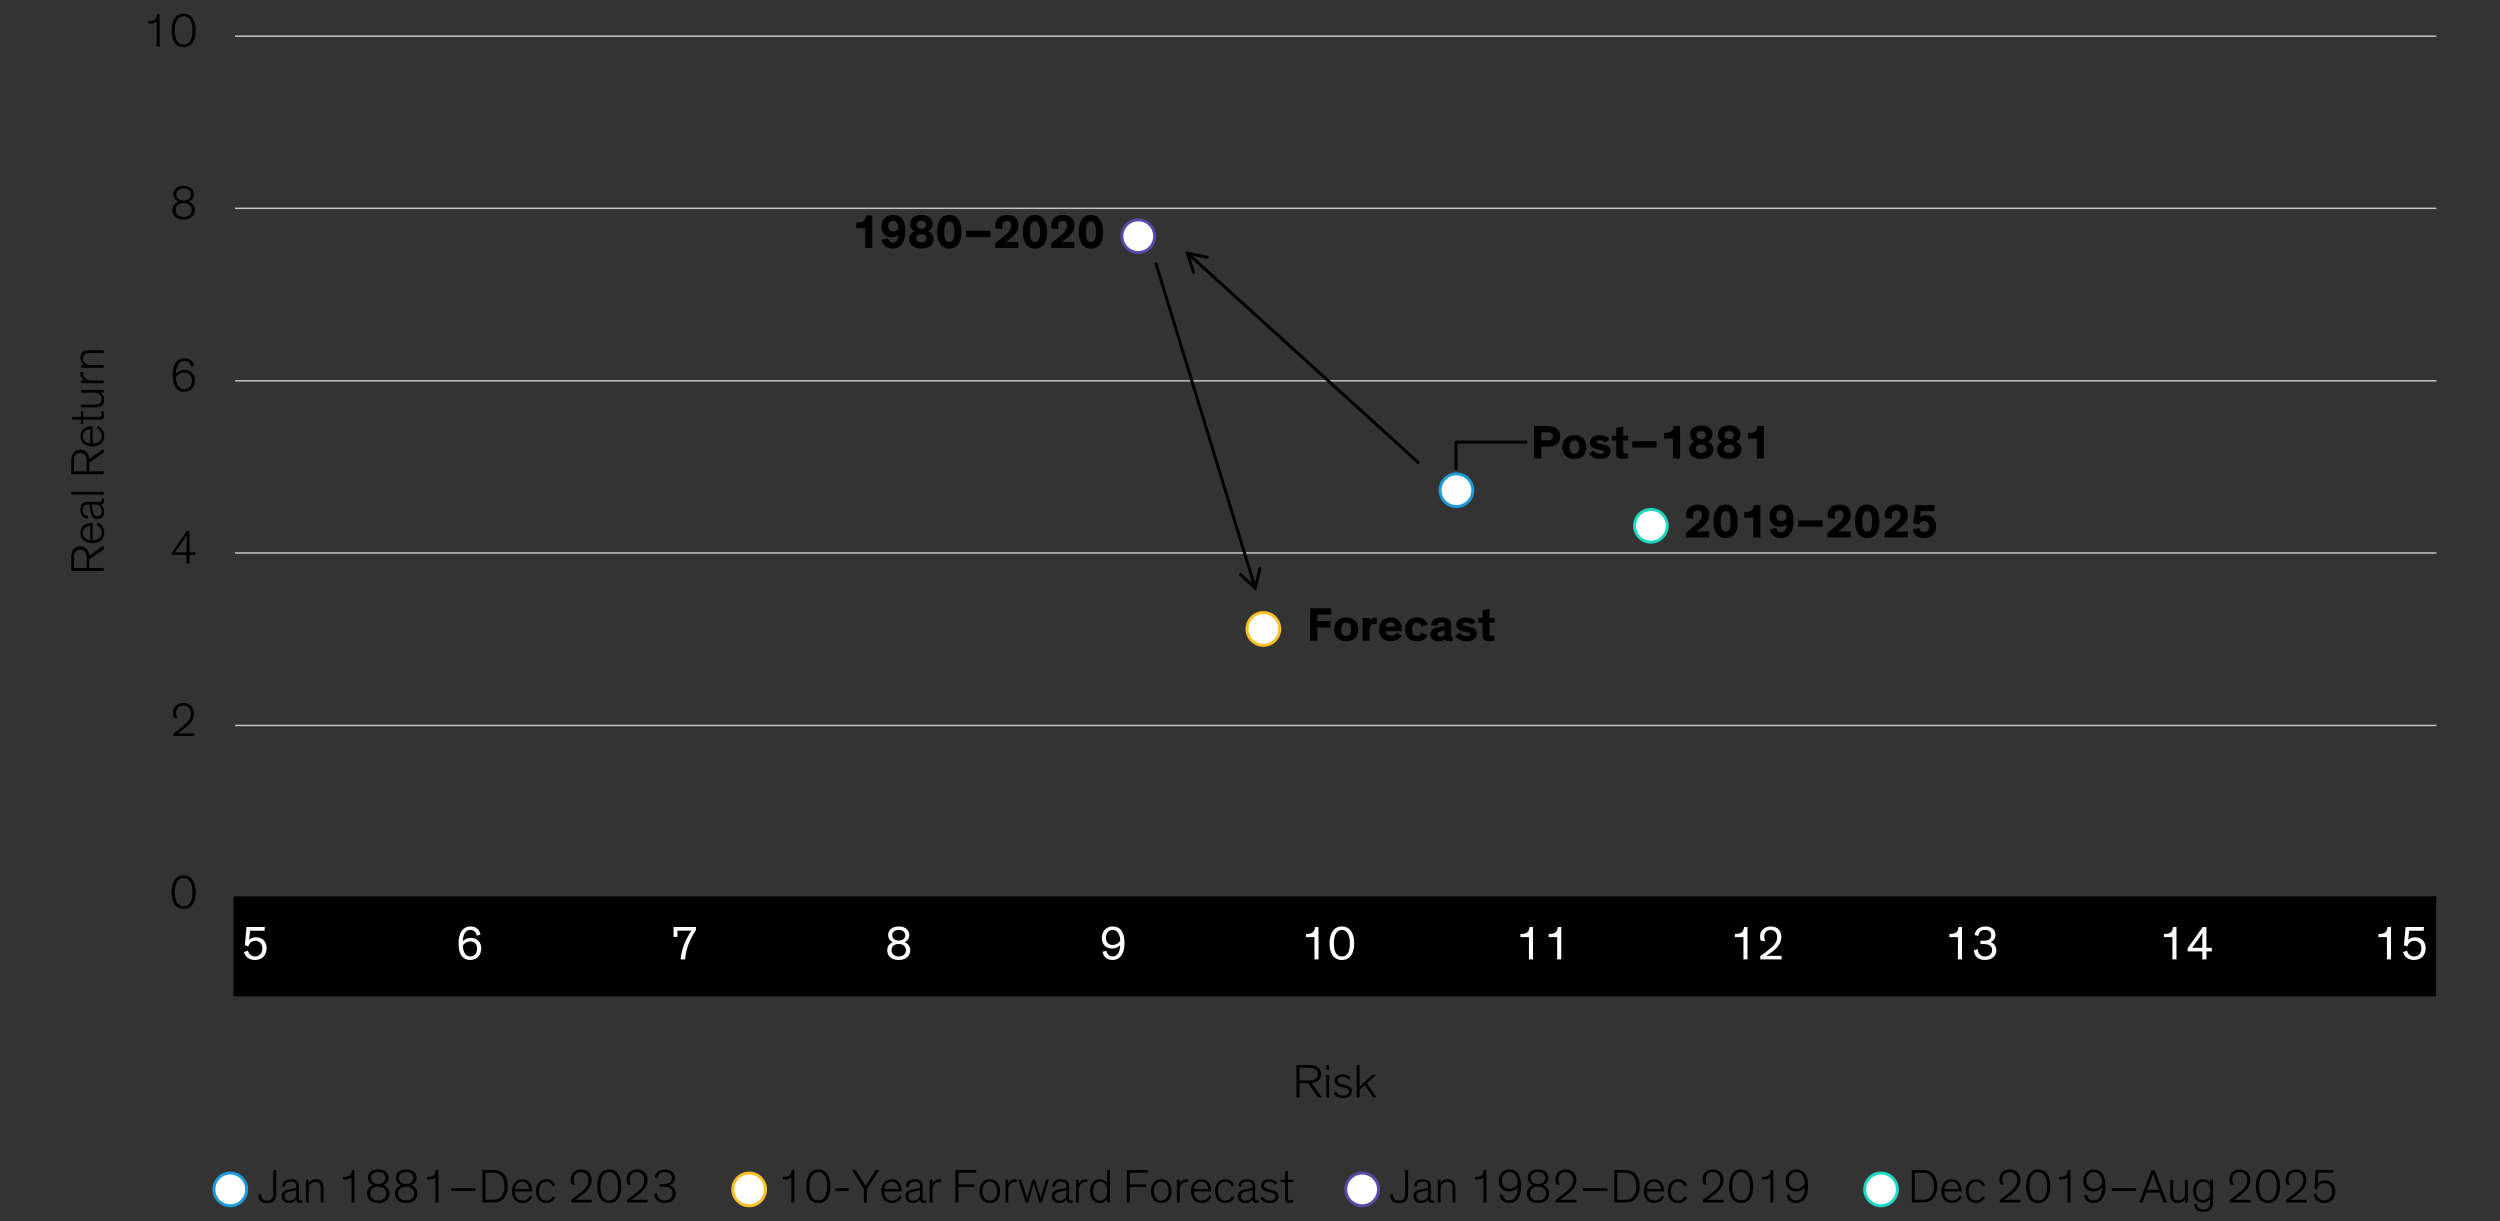 <?xml version="1.0" encoding="UTF-8"?>
<svg id="Blog_Template" data-name="Blog Template" xmlns="http://www.w3.org/2000/svg" viewBox="0 0 840 410.387">
  <rect x="0" y="0" width="840" height="410.387" fill="#333333" stroke="none"/>
  <defs>
    <style>
      .cls-1 {
        stroke-width: .75px;
      }

      .cls-1, .cls-2, .cls-3, .cls-4 {
        fill: none;
      }

      .cls-1, .cls-3 {
        stroke-linejoin: round;
      }

      .cls-1, .cls-3, .cls-4 {
        stroke: #000;
      }

      .cls-5, .cls-6, .cls-7, .cls-8, .cls-9 {
        fill: #fff;
      }

      .cls-2 {
        stroke: #c4c4c4;
        stroke-width: .5px;
      }

      .cls-4 {
        stroke-miterlimit: 10;
      }

      .cls-4, .cls-6, .cls-7, .cls-8, .cls-9 {
        stroke-linecap: round;
      }

      .cls-6 {
        stroke: #5949a7;
      }

      .cls-7 {
        stroke: #1cd8c0;
      }

      .cls-8 {
        stroke: #1e9bd7;
      }

      .cls-9 {
        stroke: #ffbf27;
      }
    </style>
  </defs>
  <path class="cls-8" d="M82.881,399.645c0,3.038-2.462,5.5-5.5,5.5s-5.5-2.462-5.5-5.5,2.462-5.5,5.5-5.5,5.5,2.462,5.5,5.5h0Z"/>
  <path class="cls-9" d="M257.227,399.645c0,3.038-2.462,5.5-5.5,5.5s-5.5-2.462-5.5-5.5,2.462-5.5,5.5-5.5,5.5,2.462,5.5,5.5h0Z"/>
  <path class="cls-6" d="M463.187,399.645c0,3.038-2.462,5.5-5.5,5.5s-5.5-2.462-5.5-5.5,2.462-5.5,5.5-5.5,5.5,2.462,5.5,5.5h0Z"/>
  <path class="cls-7" d="M637.533,399.645c0,3.038-2.462,5.5-5.5,5.5s-5.5-2.462-5.5-5.5,2.462-5.5,5.5-5.5,5.5,2.462,5.5,5.5h0Z"/>
  <path class="cls-2" d="M78.962,243.757h739.653M78.962,185.797h739.653M78.962,127.955h739.653M78.962,69.996h739.653M78.962,12.154h739.653"/>
  <line class="cls-1" x1="78.962" y1="301.598" x2="818.614" y2="301.598"/>
  <path class="cls-8" d="M494.859,164.721c0,3.038-2.462,5.5-5.5,5.5s-5.5-2.462-5.5-5.5,2.462-5.5,5.5-5.5,5.5,2.462,5.5,5.5h0Z"/>
  <path class="cls-9" d="M429.992,211.323c0,3.038-2.462,5.5-5.5,5.5s-5.5-2.462-5.5-5.5,2.462-5.5,5.5-5.5,5.5,2.462,5.5,5.5h0Z"/>
  <path class="cls-6" d="M387.957,79.363c0,3.038-2.462,5.5-5.5,5.5s-5.5-2.462-5.5-5.5,2.462-5.5,5.5-5.5,5.5,2.462,5.5,5.5h0Z"/>
  <path class="cls-7" d="M560.195,176.664c0,3.038-2.462,5.5-5.5,5.5-3.038,0-5.5-2.462-5.5-5.5s2.462-5.5,5.5-5.5c3.038,0,5.5,2.462,5.5,5.5h0Z"/>
  <rect x="78.449" y="301.282" width="740.095" height="33.503"/>
  <g id="OUTLINE">
    <g>
      <path d="M439.507,363.941h-2.881v4.818h-1.009v-10.884h4.29c.912,0,1.825.064,2.609.56.848.512,1.36,1.312,1.36,2.481s-.513,1.953-1.36,2.465c-.544.352-1.185.496-1.809.544l3.457,4.834h-1.297l-3.361-4.818ZM436.626,363.044h3.058c1.072,0,1.536-.112,1.984-.304.704-.336,1.12-.944,1.12-1.841,0-.896-.416-1.504-1.12-1.825-.448-.208-.912-.304-1.984-.304h-3.058v4.274Z"/>
      <path d="M446.578,359.442h-.944v-1.568h.944v1.568ZM446.578,368.758h-.944v-7.619h.944v7.619Z"/>
      <path d="M453.171,362.82c-.384-.528-1.056-1.056-2.064-1.056-.929,0-1.681.384-1.681,1.232,0,.8.512,1.088,1.521,1.312l1.009.24c1.28.288,2.272.752,2.272,2.113,0,1.488-1.248,2.273-2.961,2.289-1.521,0-2.657-.784-3.138-1.584l.769-.544c.48.769,1.329,1.313,2.481,1.313,1.28-.016,1.889-.592,1.889-1.409,0-.849-.688-1.088-1.601-1.312l-1.057-.256c-1.345-.32-2.145-.784-2.145-2.049,0-1.376,1.2-2.145,2.656-2.145,1.329,0,2.226.592,2.77,1.248l-.721.608Z"/>
      <path d="M462.548,368.758h-1.169l-2.801-4.162-1.761,1.617v2.545h-.944v-10.884h.944v7.251l4.273-3.986h1.265l-3.073,2.817,3.266,4.802Z"/>
    </g>
    <g>
      <path d="M87.726,401.156c.016,1.425.593,2.241,2.097,2.241.816,0,1.312-.272,1.617-.736.271-.417.368-1.024.368-1.841v-7.683h1.008v7.475c0,1.056-.111,1.889-.464,2.481-.433.736-1.217,1.168-2.562,1.168-1.744,0-2.977-.752-3.041-2.817l.977-.288Z"/>
      <path d="M94.846,398.611c-.031-1.505,1.217-2.385,2.882-2.385,1.568,0,2.705.48,2.705,2.401v3.793c0,.624.048.992.608.992.256,0,.496-.096.576-.144v.736c-.177.096-.465.176-.816.176-.736,0-1.28-.4-1.249-1.232h-.016c-.272.592-1.104,1.264-2.465,1.264-1.505,0-2.434-.896-2.434-2.305,0-.656.208-1.152.576-1.489.497-.448,1.265-.656,2.193-.832l1.745-.32c.271-.048.384-.08.384-.416v-.24c0-1.057-.496-1.601-1.856-1.601-1.281,0-1.953.672-1.953,1.809l-.881-.208ZM99.536,399.923c-.145.048-.353.112-.961.224l-.944.176c-.527.096-1.008.208-1.36.4-.384.224-.64.56-.64,1.168,0,1.008.688,1.521,1.664,1.521,1.249,0,2.241-.816,2.241-2.081v-1.409Z"/>
      <path d="M108.704,404.021h-.944v-4.098c0-1.201-.08-1.905-.479-2.337-.288-.32-.736-.496-1.36-.496-.688,0-1.201.24-1.553.624-.448.464-.641,1.137-.641,1.777v4.53h-.944v-7.619h.944v1.265c.288-.736,1.12-1.44,2.417-1.44.784,0,1.44.24,1.889.736.48.544.672,1.057.672,2.753v4.306Z"/>
      <path d="M118.128,404.021v-8.372c-.496.497-1.489.656-2.321.656-.16,0-.336,0-.512-.016v-.849h.256c.864,0,1.44-.16,1.856-.464.544-.4.801-1.024.833-1.857h.864v10.9h-.977Z"/>
      <path d="M130.56,395.746c0,1.265-.864,2.145-1.841,2.449.881.32,2.145,1.088,2.145,2.817,0,1.633-1.152,3.201-3.777,3.201-2.657,0-3.777-1.568-3.777-3.201,0-1.729,1.249-2.513,2.145-2.833-1.008-.288-1.841-1.168-1.841-2.433,0-1.601,1.233-2.801,3.474-2.801,2.241,0,3.474,1.201,3.474,2.801ZM129.792,401.012c0-1.393-1.024-2.321-2.705-2.321s-2.721.928-2.721,2.321c0,1.265.912,2.337,2.721,2.337s2.705-1.072,2.705-2.337ZM129.536,395.794c0-1.216-.96-2.017-2.449-2.017-1.488,0-2.449.8-2.449,2.017,0,1.104.849,2.033,2.449,2.033s2.449-.929,2.449-2.033Z"/>
      <path d="M139.953,395.746c0,1.265-.864,2.145-1.841,2.449.881.32,2.145,1.088,2.145,2.817,0,1.633-1.152,3.201-3.777,3.201-2.657,0-3.777-1.568-3.777-3.201,0-1.729,1.249-2.513,2.145-2.833-1.008-.288-1.841-1.168-1.841-2.433,0-1.601,1.233-2.801,3.474-2.801,2.241,0,3.474,1.201,3.474,2.801ZM139.184,401.012c0-1.393-1.024-2.321-2.705-2.321s-2.721.928-2.721,2.321c0,1.265.912,2.337,2.721,2.337s2.705-1.072,2.705-2.337ZM138.929,395.794c0-1.216-.96-2.017-2.449-2.017-1.488,0-2.449.8-2.449,2.017,0,1.104.849,2.033,2.449,2.033s2.449-.929,2.449-2.033Z"/>
      <path d="M146.304,404.021v-8.372c-.496.497-1.489.656-2.321.656-.16,0-.336,0-.512-.016v-.849h.256c.864,0,1.44-.16,1.856-.464.544-.4.801-1.024.833-1.857h.864v10.9h-.977Z"/>
      <path d="M159.745,400.148h-8.131v-.896h8.131v.896Z"/>
      <path d="M162.094,404.021v-10.884h2.817c1.457,0,2.449.048,3.346.544,1.633.88,2.353,2.881,2.353,4.866,0,1.825-.576,3.377-1.584,4.354-1.137,1.121-2.321,1.121-4.45,1.121h-2.481ZM163.102,403.125h1.745c1.456,0,2.465,0,3.297-.752.784-.672,1.393-2.065,1.393-3.778,0-1.537-.48-2.993-1.393-3.777-.864-.752-1.809-.785-3.665-.785h-1.377v9.092Z"/>
      <path d="M178.864,402.149c-.432.864-1.376,2.064-3.313,2.064-2.145,0-3.521-1.457-3.521-4.049,0-2.321,1.393-3.938,3.441-3.938,2.209,0,3.33,1.696,3.33,3.953v.128h-5.795v.112c0,1.985,1.152,2.961,2.577,2.961,1.457,0,2.209-.96,2.562-1.697l.72.464ZM173.038,399.539h4.738c0-1.232-.833-2.529-2.306-2.529-1.393,0-2.305.992-2.433,2.529Z"/>
      <path d="M185.695,398.691c-.384-1.072-1.072-1.665-2.145-1.665-1.505,0-2.465,1.216-2.465,3.201s.992,3.169,2.465,3.169c1.057,0,1.729-.48,2.209-1.457l.752.464c-.544,1.121-1.536,1.809-2.961,1.809-2.129,0-3.458-1.537-3.458-3.969,0-2.449,1.361-4.018,3.458-4.018,1.488,0,2.48.736,2.961,1.984l-.816.48Z"/>
      <path d="M192.125,397.939c-.272-.576-.368-1.152-.368-1.729,0-1.793,1.329-3.266,3.474-3.266,2.4,0,3.554,1.617,3.554,3.538,0,2.289-1.585,3.697-3.122,4.946-1.008.8-2,1.489-2.385,1.713h5.555v.88h-6.947v-.88c.849-.56,2.385-1.745,3.762-2.897,1.152-1.041,2.097-2.049,2.097-3.729,0-1.713-1.137-2.721-2.545-2.721-1.616,0-2.433,1.136-2.433,2.449,0,.864.32,1.601.512,1.873l-1.152-.176Z"/>
      <path d="M200.653,398.579c0-3.169,1.297-5.634,4.065-5.634,2.753,0,4.065,2.465,4.065,5.634,0,2.929-1.104,5.634-4.065,5.634-2.977,0-4.065-2.705-4.065-5.634ZM201.742,398.547c0,2.465.672,4.786,2.977,4.786s2.962-2.321,2.962-4.786c0-2.657-.961-4.738-2.962-4.738s-2.977,2.081-2.977,4.738Z"/>
      <path d="M210.909,397.939c-.272-.576-.368-1.152-.368-1.729,0-1.793,1.329-3.266,3.474-3.266,2.4,0,3.554,1.617,3.554,3.538,0,2.289-1.585,3.697-3.122,4.946-1.008.8-2,1.489-2.385,1.713h5.555v.88h-6.947v-.88c.849-.56,2.385-1.745,3.762-2.897,1.152-1.041,2.097-2.049,2.097-3.729,0-1.713-1.137-2.721-2.545-2.721-1.616,0-2.433,1.136-2.433,2.449,0,.864.32,1.601.512,1.873l-1.152-.176Z"/>
      <path d="M220.013,395.618c0-.849.864-2.673,3.394-2.673,2.241,0,3.361,1.297,3.361,2.817,0,1.424-.881,2.257-2.064,2.433,1.136.224,2.353,1.056,2.353,2.785,0,1.873-1.425,3.233-3.682,3.233-2.081,0-3.521-1.136-3.585-3.057l.96-.304c.08,1.873,1.297,2.497,2.641,2.497,1.393,0,2.609-.896,2.609-2.385,0-1.041-.48-1.617-1.168-1.921-.48-.24-.961-.32-2.401-.32h-.816v-.848h.688c.784,0,1.681,0,2.433-.368.593-.272,1.024-.848,1.024-1.713,0-1.072-.816-2-2.353-2-1.585,0-2.401,1.008-2.465,2.161l-.929-.336Z"/>
    </g>
    <g>
      <path d="M265.903,404.021v-8.372c-.496.497-1.489.656-2.321.656-.16,0-.336,0-.512-.016v-.849h.256c.864,0,1.44-.16,1.856-.464.544-.4.801-1.024.833-1.857h.864v10.9h-.977Z"/>
      <path d="M270.893,398.579c0-3.169,1.297-5.634,4.065-5.634,2.753,0,4.065,2.465,4.065,5.634,0,2.929-1.104,5.634-4.065,5.634-2.977,0-4.065-2.705-4.065-5.634ZM271.982,398.547c0,2.465.672,4.786,2.977,4.786s2.962-2.321,2.962-4.786c0-2.657-.961-4.738-2.962-4.738s-2.977,2.081-2.977,4.738Z"/>
      <path d="M285.151,400.195h-4.434v-.944h4.434v.944Z"/>
      <path d="M291.279,404.021h-1.009v-4.466l-3.938-6.418h1.217l3.281,5.394,3.394-5.394h1.185l-4.13,6.418v4.466Z"/>
      <path d="M302.991,402.149c-.432.864-1.376,2.064-3.313,2.064-2.145,0-3.521-1.457-3.521-4.049,0-2.321,1.393-3.938,3.441-3.938,2.209,0,3.33,1.696,3.33,3.953v.128h-5.795v.112c0,1.985,1.152,2.961,2.577,2.961,1.457,0,2.209-.96,2.562-1.697l.72.464ZM297.165,399.539h4.738c0-1.232-.833-2.529-2.306-2.529-1.393,0-2.305.992-2.433,2.529Z"/>
      <path d="M304.429,398.611c-.031-1.505,1.217-2.385,2.882-2.385,1.568,0,2.705.48,2.705,2.401v3.793c0,.624.048.992.608.992.256,0,.496-.096.576-.144v.736c-.177.096-.465.176-.816.176-.736,0-1.28-.4-1.249-1.232h-.016c-.272.592-1.104,1.264-2.465,1.264-1.505,0-2.434-.896-2.434-2.305,0-.656.208-1.152.576-1.489.497-.448,1.265-.656,2.193-.832l1.745-.32c.271-.048.384-.08.384-.416v-.24c0-1.057-.496-1.601-1.856-1.601-1.281,0-1.953.672-1.953,1.809l-.881-.208ZM309.119,399.923c-.145.048-.353.112-.96.224l-.945.176c-.527.096-1.008.208-1.36.4-.384.224-.64.56-.64,1.168,0,1.008.688,1.521,1.664,1.521,1.249,0,2.241-.816,2.241-2.081v-1.409Z"/>
      <path d="M316.127,397.202c-.177-.032-.353-.048-.528-.048-1.329,0-2.289,1.024-2.289,2.561v4.306h-.944v-7.619h.944v1.473c.272-.896,1.152-1.665,2.305-1.665.177,0,.336.016.513.048v.944Z"/>
      <path d="M321.005,404.021v-10.884h7.012v.896h-5.987v3.906h5.41v.896h-5.41v5.186h-1.024Z"/>
      <path d="M332.574,396.226c2.145,0,3.457,1.601,3.457,4.018,0,2.401-1.296,3.969-3.457,3.969s-3.458-1.568-3.458-3.969c0-2.417,1.312-4.018,3.458-4.018ZM332.574,403.397c1.473,0,2.465-1.201,2.465-3.169,0-2.001-.96-3.201-2.465-3.201s-2.465,1.216-2.465,3.201.992,3.169,2.465,3.169Z"/>
      <path d="M341.598,397.202c-.177-.032-.353-.048-.528-.048-1.329,0-2.289,1.024-2.289,2.561v4.306h-.944v-7.619h.944v1.473c.272-.896,1.152-1.665,2.305-1.665.177,0,.336.016.513.048v.944Z"/>
      <path d="M349.199,400.932c.192.625.384,1.361.48,1.713h.016c.097-.352.288-.993.496-1.761l1.249-4.482h.944l-2.273,7.619h-.88l-1.473-5.01c-.192-.624-.336-1.216-.384-1.408h-.017c-.048.208-.191.72-.4,1.424l-1.473,4.994h-.896l-2.386-7.619h1.009l1.36,4.53c.192.625.4,1.345.496,1.697h.017c.096-.352.288-1.088.479-1.713l1.377-4.514h.864l1.393,4.53Z"/>
      <path d="M353.612,398.611c-.031-1.505,1.217-2.385,2.882-2.385,1.568,0,2.705.48,2.705,2.401v3.793c0,.624.048.992.608.992.256,0,.496-.096.576-.144v.736c-.177.096-.465.176-.816.176-.736,0-1.28-.4-1.249-1.232h-.016c-.272.592-1.104,1.264-2.465,1.264-1.505,0-2.434-.896-2.434-2.305,0-.656.208-1.152.576-1.489.497-.448,1.265-.656,2.193-.832l1.745-.32c.271-.048.384-.08.384-.416v-.24c0-1.057-.496-1.601-1.856-1.601-1.281,0-1.953.672-1.953,1.809l-.881-.208ZM358.303,399.923c-.145.048-.353.112-.96.224l-.945.176c-.527.096-1.008.208-1.36.4-.384.224-.64.56-.64,1.168,0,1.008.688,1.521,1.664,1.521,1.249,0,2.241-.816,2.241-2.081v-1.409Z"/>
      <path d="M365.309,397.202c-.177-.032-.353-.048-.528-.048-1.329,0-2.289,1.024-2.289,2.561v4.306h-.944v-7.619h.944v1.473c.272-.896,1.152-1.665,2.305-1.665.177,0,.336.016.513.048v.944Z"/>
      <path d="M366.3,400.244c0-2.545,1.328-4.018,3.217-4.018,1.217,0,2.113.688,2.481,1.537v-4.626h.944v10.884h-.944v-1.36c-.4.896-1.232,1.552-2.529,1.552-1.873,0-3.169-1.408-3.169-3.969ZM369.693,397.042c-1.473,0-2.401,1.104-2.401,3.169,0,2.033.864,3.186,2.369,3.186,1.456,0,2.369-1.121,2.369-3.169,0-2.081-.913-3.186-2.337-3.186Z"/>
      <path d="M378.603,404.021v-10.884h7.012v.896h-5.987v3.906h5.41v.896h-5.41v5.186h-1.024Z"/>
      <path d="M390.174,396.226c2.145,0,3.457,1.601,3.457,4.018,0,2.401-1.296,3.969-3.457,3.969s-3.458-1.568-3.458-3.969c0-2.417,1.312-4.018,3.458-4.018ZM390.174,403.397c1.473,0,2.465-1.201,2.465-3.169,0-2.001-.96-3.201-2.465-3.201s-2.465,1.216-2.465,3.201.992,3.169,2.465,3.169Z"/>
      <path d="M399.197,397.202c-.177-.032-.353-.048-.528-.048-1.329,0-2.289,1.024-2.289,2.561v4.306h-.944v-7.619h.944v1.473c.272-.896,1.152-1.665,2.305-1.665.177,0,.336.016.513.048v.944Z"/>
      <path d="M407.006,402.149c-.432.864-1.376,2.064-3.313,2.064-2.145,0-3.521-1.457-3.521-4.049,0-2.321,1.393-3.938,3.441-3.938,2.209,0,3.33,1.696,3.33,3.953v.128h-5.795v.112c0,1.985,1.152,2.961,2.577,2.961,1.457,0,2.209-.96,2.562-1.697l.72.464ZM401.18,399.539h4.738c0-1.232-.833-2.529-2.306-2.529-1.393,0-2.305.992-2.433,2.529Z"/>
      <path d="M413.838,398.691c-.384-1.072-1.072-1.665-2.145-1.665-1.505,0-2.465,1.216-2.465,3.201s.992,3.169,2.465,3.169c1.057,0,1.729-.48,2.209-1.457l.752.464c-.544,1.121-1.536,1.809-2.961,1.809-2.129,0-3.458-1.537-3.458-3.969,0-2.449,1.361-4.018,3.458-4.018,1.488,0,2.48.736,2.961,1.984l-.816.48Z"/>
      <path d="M416.139,398.611c-.031-1.505,1.217-2.385,2.882-2.385,1.568,0,2.705.48,2.705,2.401v3.793c0,.624.048.992.608.992.256,0,.496-.096.576-.144v.736c-.177.096-.465.176-.816.176-.736,0-1.28-.4-1.249-1.232h-.016c-.272.592-1.104,1.264-2.465,1.264-1.505,0-2.434-.896-2.434-2.305,0-.656.208-1.152.576-1.489.497-.448,1.265-.656,2.193-.832l1.745-.32c.271-.048.384-.08.384-.416v-.24c0-1.057-.496-1.601-1.856-1.601-1.281,0-1.953.672-1.953,1.809l-.881-.208ZM420.829,399.923c-.145.048-.353.112-.961.224l-.944.176c-.527.096-1.008.208-1.36.4-.384.224-.64.56-.64,1.168,0,1.008.688,1.521,1.664,1.521,1.249,0,2.241-.816,2.241-2.081v-1.409Z"/>
      <path d="M428.476,398.083c-.384-.528-1.056-1.056-2.064-1.056-.929,0-1.681.384-1.681,1.232,0,.8.512,1.088,1.521,1.312l1.009.24c1.28.288,2.272.752,2.272,2.113,0,1.488-1.248,2.273-2.961,2.289-1.521,0-2.657-.784-3.138-1.584l.769-.544c.48.769,1.329,1.313,2.481,1.313,1.28-.016,1.889-.592,1.889-1.409,0-.849-.688-1.088-1.601-1.312l-1.057-.256c-1.345-.32-2.145-.784-2.145-2.049,0-1.376,1.2-2.145,2.656-2.145,1.329,0,2.226.592,2.77,1.248l-.721.608Z"/>
      <path d="M430.251,396.402h1.537v-2.849l.944-.208v3.057h1.824v.736h-1.824v5.154c0,.384.016.656.144.832.112.144.288.208.593.208.464,0,.88-.144,1.088-.256v.848c-.271.128-.72.256-1.376.256-.48,0-.849-.096-1.089-.368-.208-.24-.304-.608-.304-1.168v-5.506h-1.537v-.736Z"/>
    </g>
    <g>
      <path d="M468.031,401.156c.016,1.425.593,2.241,2.097,2.241.816,0,1.312-.272,1.617-.736.271-.417.368-1.024.368-1.841v-7.683h1.008v7.475c0,1.056-.111,1.889-.464,2.481-.433.736-1.217,1.168-2.562,1.168-1.744,0-2.977-.752-3.041-2.817l.977-.288Z"/>
      <path d="M475.15,398.611c-.031-1.505,1.217-2.385,2.882-2.385,1.568,0,2.705.48,2.705,2.401v3.793c0,.624.048.992.608.992.256,0,.496-.096.576-.144v.736c-.177.096-.465.176-.816.176-.736,0-1.28-.4-1.249-1.232h-.016c-.272.592-1.104,1.264-2.465,1.264-1.505,0-2.434-.896-2.434-2.305,0-.656.208-1.152.576-1.489.497-.448,1.265-.656,2.193-.832l1.745-.32c.271-.048.384-.08.384-.416v-.24c0-1.057-.496-1.601-1.856-1.601-1.281,0-1.953.672-1.953,1.809l-.881-.208ZM479.841,399.923c-.145.048-.353.112-.961.224l-.944.176c-.527.096-1.008.208-1.36.4-.384.224-.64.56-.64,1.168,0,1.008.688,1.521,1.664,1.521,1.249,0,2.241-.816,2.241-2.081v-1.409Z"/>
      <path d="M489.009,404.021h-.944v-4.098c0-1.201-.08-1.905-.479-2.337-.288-.32-.736-.496-1.36-.496-.688,0-1.201.24-1.553.624-.448.464-.641,1.137-.641,1.777v4.53h-.944v-7.619h.944v1.265c.288-.736,1.12-1.44,2.417-1.44.784,0,1.44.24,1.889.736.48.544.672,1.057.672,2.753v4.306Z"/>
      <path d="M498.432,404.021v-8.372c-.496.497-1.489.656-2.321.656-.16,0-.336,0-.512-.016v-.849h.256c.864,0,1.44-.16,1.856-.464.544-.4.801-1.024.833-1.857h.864v10.9h-.977Z"/>
      <path d="M504.799,401.348c.144.56.512,2,2.272,2,1.953,0,2.865-1.777,2.962-4.482-.513.801-1.633,1.457-3.01,1.457-1.841,0-3.441-1.233-3.441-3.554,0-1.985,1.297-3.826,3.602-3.826,2.289,0,3.905,1.697,3.905,5.586,0,3.569-1.408,5.682-4.065,5.682-2.192,0-3.009-1.552-3.153-2.513l.929-.352ZM507.183,393.793c-1.425,0-2.561,1.104-2.561,2.865,0,1.856,1.216,2.769,2.577,2.769,1.36,0,2.496-.913,2.816-1.745-.111-2.369-1.104-3.89-2.833-3.89Z"/>
      <path d="M520.258,395.746c0,1.265-.864,2.145-1.841,2.449.881.32,2.145,1.088,2.145,2.817,0,1.633-1.152,3.201-3.777,3.201-2.657,0-3.777-1.568-3.777-3.201,0-1.729,1.249-2.513,2.145-2.833-1.008-.288-1.841-1.168-1.841-2.433,0-1.601,1.233-2.801,3.474-2.801,2.241,0,3.474,1.201,3.474,2.801ZM519.489,401.012c0-1.393-1.024-2.321-2.705-2.321s-2.721.928-2.721,2.321c0,1.265.912,2.337,2.721,2.337s2.705-1.072,2.705-2.337ZM519.233,395.794c0-1.216-.96-2.017-2.449-2.017-1.488,0-2.449.8-2.449,2.017,0,1.104.849,2.033,2.449,2.033s2.449-.929,2.449-2.033Z"/>
      <path d="M522.974,397.939c-.272-.576-.368-1.152-.368-1.729,0-1.793,1.329-3.266,3.474-3.266,2.4,0,3.554,1.617,3.554,3.538,0,2.289-1.585,3.697-3.122,4.946-1.008.8-2,1.489-2.385,1.713h5.555v.88h-6.947v-.88c.849-.56,2.385-1.745,3.762-2.897,1.152-1.041,2.097-2.049,2.097-3.729,0-1.713-1.137-2.721-2.545-2.721-1.616,0-2.433,1.136-2.433,2.449,0,.864.32,1.601.512,1.873l-1.152-.176Z"/>
      <path d="M540.05,400.148h-8.131v-.896h8.131v.896Z"/>
      <path d="M542.398,404.021v-10.884h2.817c1.457,0,2.449.048,3.346.544,1.633.88,2.353,2.881,2.353,4.866,0,1.825-.576,3.377-1.584,4.354-1.137,1.121-2.321,1.121-4.45,1.121h-2.481ZM543.407,403.125h1.745c1.456,0,2.465,0,3.297-.752.784-.672,1.393-2.065,1.393-3.778,0-1.537-.48-2.993-1.393-3.777-.864-.752-1.809-.785-3.665-.785h-1.377v9.092Z"/>
      <path d="M559.169,402.149c-.432.864-1.376,2.064-3.313,2.064-2.145,0-3.521-1.457-3.521-4.049,0-2.321,1.393-3.938,3.441-3.938,2.209,0,3.33,1.696,3.33,3.953v.128h-5.795v.112c0,1.985,1.152,2.961,2.577,2.961,1.457,0,2.209-.96,2.562-1.697l.72.464ZM553.343,399.539h4.738c0-1.232-.833-2.529-2.306-2.529-1.393,0-2.305.992-2.433,2.529Z"/>
      <path d="M566,398.691c-.384-1.072-1.072-1.665-2.145-1.665-1.505,0-2.465,1.216-2.465,3.201s.992,3.169,2.465,3.169c1.057,0,1.729-.48,2.209-1.457l.752.464c-.544,1.121-1.536,1.809-2.961,1.809-2.129,0-3.458-1.537-3.458-3.969,0-2.449,1.361-4.018,3.458-4.018,1.488,0,2.48.736,2.961,1.984l-.816.48Z"/>
      <path d="M572.43,397.939c-.272-.576-.368-1.152-.368-1.729,0-1.793,1.329-3.266,3.474-3.266,2.4,0,3.554,1.617,3.554,3.538,0,2.289-1.585,3.697-3.122,4.946-1.008.8-2,1.489-2.385,1.713h5.555v.88h-6.947v-.88c.849-.56,2.385-1.745,3.762-2.897,1.152-1.041,2.097-2.049,2.097-3.729,0-1.713-1.137-2.721-2.545-2.721-1.616,0-2.433,1.136-2.433,2.449,0,.864.32,1.601.512,1.873l-1.152-.176Z"/>
      <path d="M580.958,398.579c0-3.169,1.297-5.634,4.065-5.634,2.753,0,4.065,2.465,4.065,5.634,0,2.929-1.104,5.634-4.065,5.634-2.977,0-4.065-2.705-4.065-5.634ZM582.047,398.547c0,2.465.672,4.786,2.977,4.786s2.962-2.321,2.962-4.786c0-2.657-.961-4.738-2.962-4.738s-2.977,2.081-2.977,4.738Z"/>
      <path d="M594.848,404.021v-8.372c-.496.497-1.489.656-2.321.656-.16,0-.336,0-.512-.016v-.849h.256c.864,0,1.44-.16,1.856-.464.544-.4.801-1.024.833-1.857h.864v10.9h-.977Z"/>
      <path d="M601.214,401.348c.144.56.512,2,2.272,2,1.953,0,2.865-1.777,2.962-4.482-.513.801-1.633,1.457-3.01,1.457-1.841,0-3.441-1.233-3.441-3.554,0-1.985,1.297-3.826,3.602-3.826,2.289,0,3.905,1.697,3.905,5.586,0,3.569-1.408,5.682-4.065,5.682-2.192,0-3.009-1.552-3.153-2.513l.929-.352ZM603.598,393.793c-1.425,0-2.561,1.104-2.561,2.865,0,1.856,1.216,2.769,2.577,2.769,1.36,0,2.496-.913,2.816-1.745-.111-2.369-1.104-3.89-2.833-3.89Z"/>
    </g>
    <g>
      <path d="M642.38,404.021v-10.884h2.817c1.457,0,2.449.048,3.346.544,1.633.88,2.353,2.881,2.353,4.866,0,1.825-.576,3.377-1.584,4.354-1.137,1.121-2.321,1.121-4.45,1.121h-2.481ZM643.389,403.125h1.745c1.456,0,2.465,0,3.297-.752.784-.672,1.393-2.065,1.393-3.778,0-1.537-.48-2.993-1.393-3.777-.864-.752-1.809-.785-3.665-.785h-1.377v9.092Z"/>
      <path d="M659.15,402.149c-.432.864-1.376,2.064-3.313,2.064-2.145,0-3.521-1.457-3.521-4.049,0-2.321,1.393-3.938,3.441-3.938,2.209,0,3.33,1.696,3.33,3.953v.128h-5.795v.112c0,1.985,1.152,2.961,2.577,2.961,1.457,0,2.209-.96,2.562-1.697l.72.464ZM653.324,399.539h4.738c0-1.232-.833-2.529-2.306-2.529-1.393,0-2.305.992-2.433,2.529Z"/>
      <path d="M666.094,398.691c-.384-1.072-1.072-1.665-2.145-1.665-1.505,0-2.465,1.216-2.465,3.201s.992,3.169,2.465,3.169c1.057,0,1.729-.48,2.209-1.457l.752.464c-.544,1.121-1.536,1.809-2.961,1.809-2.129,0-3.458-1.537-3.458-3.969,0-2.449,1.361-4.018,3.458-4.018,1.488,0,2.48.736,2.961,1.984l-.816.48Z"/>
      <path d="M672.172,397.939c-.272-.576-.368-1.152-.368-1.729,0-1.793,1.329-3.266,3.474-3.266,2.4,0,3.554,1.617,3.554,3.538,0,2.289-1.585,3.697-3.122,4.946-1.008.8-2,1.489-2.385,1.713h5.555v.88h-6.947v-.88c.849-.56,2.385-1.745,3.762-2.897,1.152-1.041,2.097-2.049,2.097-3.729,0-1.713-1.137-2.721-2.545-2.721-1.616,0-2.433,1.136-2.433,2.449,0,.864.32,1.601.512,1.873l-1.152-.176Z"/>
      <path d="M680.796,398.579c0-3.169,1.297-5.634,4.065-5.634,2.753,0,4.065,2.465,4.065,5.634,0,2.929-1.104,5.634-4.065,5.634-2.977,0-4.065-2.705-4.065-5.634ZM681.885,398.547c0,2.465.672,4.786,2.977,4.786s2.962-2.321,2.962-4.786c0-2.657-.961-4.738-2.962-4.738s-2.977,2.081-2.977,4.738Z"/>
      <path d="M694.685,404.021v-8.372c-.496.497-1.489.656-2.321.656-.16,0-.336,0-.512-.016v-.849h.256c.864,0,1.44-.16,1.856-.464.544-.4.801-1.024.833-1.857h.864v10.9h-.977Z"/>
      <path d="M701.148,401.348c.144.56.512,2,2.272,2,1.953,0,2.865-1.777,2.962-4.482-.513.801-1.633,1.457-3.01,1.457-1.841,0-3.441-1.233-3.441-3.554,0-1.985,1.297-3.826,3.602-3.826,2.289,0,3.905,1.697,3.905,5.586,0,3.569-1.408,5.682-4.065,5.682-2.192,0-3.009-1.552-3.153-2.513l.929-.352ZM703.533,393.793c-1.425,0-2.561,1.104-2.561,2.865,0,1.856,1.216,2.769,2.577,2.769,1.36,0,2.496-.913,2.816-1.745-.111-2.369-1.104-3.89-2.833-3.89Z"/>
      <path d="M717.662,400.148h-8.131v-.896h8.131v.896Z"/>
      <path d="M719.883,404.021h-1.072l4.146-10.884h.993l4.113,10.884h-1.089l-1.216-3.281h-4.69l-1.185,3.281ZM723.885,395.81c-.256-.64-.353-.944-.464-1.329h-.017c-.128.384-.191.608-.479,1.345l-1.521,3.986h4.002l-1.521-4.002Z"/>
      <path d="M729.211,396.402h.944v4.354c0,.96.112,1.648.48,2.081.288.32.72.496,1.36.496,1.568,0,2.161-1.28,2.161-2.401v-4.53h.944v7.619h-.944v-1.249c-.288.736-1.089,1.44-2.385,1.44-.785,0-1.441-.24-1.89-.736-.432-.48-.672-1.136-.672-2.305v-4.77Z"/>
      <path d="M743.565,403.717c0,2.385-1.024,3.474-3.281,3.474-2.161,0-2.993-1.088-3.073-2.513l.912-.256c.096,1.104.608,1.969,2.161,1.969,2.081,0,2.337-1.361,2.337-3.009v-.785c-.4.896-1.249,1.505-2.497,1.505-1.937,0-3.201-1.457-3.201-3.922,0-2.465,1.328-3.953,3.217-3.953,1.217,0,2.081.608,2.481,1.424v-1.249h.944v7.315ZM740.316,397.042c-1.473,0-2.401,1.088-2.401,3.105,0,1.985.864,3.105,2.369,3.105,1.456,0,2.369-1.104,2.369-3.089,0-2.033-.913-3.122-2.337-3.122Z"/>
      <path d="M749.434,397.939c-.272-.576-.368-1.152-.368-1.729,0-1.793,1.329-3.266,3.474-3.266,2.4,0,3.554,1.617,3.554,3.538,0,2.289-1.585,3.697-3.122,4.946-1.008.8-2,1.489-2.385,1.713h5.555v.88h-6.947v-.88c.849-.56,2.385-1.745,3.762-2.897,1.152-1.041,2.097-2.049,2.097-3.729,0-1.713-1.137-2.721-2.545-2.721-1.616,0-2.433,1.136-2.433,2.449,0,.864.32,1.601.512,1.873l-1.152-.176Z"/>
      <path d="M757.963,398.579c0-3.169,1.297-5.634,4.065-5.634,2.753,0,4.065,2.465,4.065,5.634,0,2.929-1.104,5.634-4.065,5.634-2.977,0-4.065-2.705-4.065-5.634ZM759.052,398.547c0,2.465.672,4.786,2.977,4.786s2.961-2.321,2.961-4.786c0-2.657-.96-4.738-2.961-4.738s-2.977,2.081-2.977,4.738Z"/>
      <path d="M768.314,397.939c-.272-.576-.368-1.152-.368-1.729,0-1.793,1.329-3.266,3.474-3.266,2.4,0,3.554,1.617,3.554,3.538,0,2.289-1.585,3.697-3.122,4.946-1.008.8-2,1.489-2.385,1.713h5.555v.88h-6.947v-.88c.849-.56,2.385-1.745,3.762-2.897,1.152-1.041,2.097-2.049,2.097-3.729,0-1.713-1.137-2.721-2.545-2.721-1.616,0-2.433,1.136-2.433,2.449,0,.864.32,1.601.512,1.873l-1.152-.176Z"/>
      <path d="M778.699,397.778c.353-.528,1.2-1.136,2.465-1.136,2.001,0,3.506,1.393,3.506,3.682,0,2.145-1.297,3.889-3.698,3.889-1.856,0-3.201-.96-3.553-2.673l.896-.512c.16,1.072.976,2.321,2.656,2.321,1.602,0,2.626-1.168,2.626-3.025,0-1.553-.881-2.801-2.577-2.801-1.457,0-2.257.896-2.466,2.129l-.864-.192.353-6.322h5.891v.88h-4.994l-.24,3.761Z"/>
    </g>
    <g>
      <path d="M517.876,150.083v3.938h-2.417v-10.884h4.161c1.185,0,1.969.128,2.545.352,1.249.496,2.065,1.568,2.065,3.153,0,1.376-.513,2.241-1.521,2.849-.88.512-1.889.592-3.217.592h-1.616ZM517.876,145.249v2.705h1.904c.528,0,.977-.032,1.312-.192.464-.192.704-.528.704-1.153,0-.672-.256-1.008-.72-1.2-.337-.128-.785-.16-1.312-.16h-1.889Z"/>
      <path d="M528.98,146.209c2.4,0,4.05,1.457,4.05,4.034,0,2.577-1.649,3.969-4.05,3.969-2.401,0-4.034-1.393-4.034-3.969,0-2.577,1.633-4.034,4.034-4.034ZM528.98,152.436c1.072,0,1.681-.833,1.681-2.225,0-1.424-.593-2.241-1.681-2.241-1.089,0-1.665.832-1.665,2.241s.593,2.225,1.665,2.225Z"/>
      <path d="M539.492,148.722c-.561-.512-1.312-.832-2.064-.832-.528,0-.993.176-.993.56,0,.4.353.512,1.137.672l1.2.256c1.232.256,2.354.752,2.354,2.209,0,1.777-1.553,2.625-3.361,2.625-1.745,0-3.218-.768-3.906-1.712l1.473-1.185c.465.64,1.377,1.168,2.434,1.168.784,0,1.185-.256,1.185-.672,0-.432-.465-.512-.977-.608l-1.2-.24c-.769-.144-1.425-.4-1.89-.8-.416-.352-.656-.849-.656-1.489,0-1.809,1.745-2.465,3.25-2.465,1.424,0,2.561.528,3.329,1.264l-1.312,1.249Z"/>
      <path d="M547.06,154.052c-.32.064-.849.128-1.409.128-.912,0-1.872-.128-2.272-.656-.288-.384-.32-.8-.32-1.569v-3.97h-1.473v-1.584h1.473v-2.593l2.337-.464v3.057h1.665v1.584h-1.665v3.377c0,.432.048.641.192.785.16.176.448.24.88.24.272,0,.48-.016.593-.032v1.697Z"/>
      <path d="M548.466,150.387v-2.145h8.147v2.145h-8.147Z"/>
      <path d="M564.501,154.02h-2.369v-6.659h-3.01v-1.905h.545c.864,0,1.44-.16,1.856-.464.544-.4.801-1.024.832-1.856h2.146v10.884Z"/>
      <path d="M575.396,145.969c0,1.265-.656,1.985-1.488,2.433,1.009.432,1.793,1.296,1.793,2.577,0,2.241-1.809,3.233-4.082,3.233-2.112,0-4.081-.896-4.081-3.233,0-1.281.784-2.145,1.792-2.577-.832-.448-1.488-1.168-1.488-2.433,0-1.809,1.425-3.025,3.777-3.025,2.354,0,3.777,1.217,3.777,3.025ZM573.38,150.787c0-.816-.592-1.409-1.761-1.409-1.168,0-1.761.592-1.761,1.409,0,.864.641,1.393,1.761,1.393,1.121,0,1.761-.528,1.761-1.393ZM573.204,146.193c0-.64-.433-1.329-1.585-1.329s-1.584.688-1.584,1.329c0,.656.416,1.36,1.584,1.36,1.169,0,1.585-.72,1.585-1.36Z"/>
      <path d="M584.788,145.969c0,1.265-.656,1.985-1.488,2.433,1.009.432,1.793,1.296,1.793,2.577,0,2.241-1.809,3.233-4.082,3.233-2.112,0-4.081-.896-4.081-3.233,0-1.281.784-2.145,1.792-2.577-.832-.448-1.488-1.168-1.488-2.433,0-1.809,1.425-3.025,3.777-3.025,2.354,0,3.777,1.217,3.777,3.025ZM582.771,150.787c0-.816-.592-1.409-1.761-1.409-1.168,0-1.761.592-1.761,1.409,0,.864.641,1.393,1.761,1.393,1.121,0,1.761-.528,1.761-1.393ZM582.596,146.193c0-.64-.433-1.329-1.585-1.329s-1.584.688-1.584,1.329c0,.656.416,1.36,1.584,1.36,1.169,0,1.585-.72,1.585-1.36Z"/>
      <path d="M592.677,154.02h-2.369v-6.659h-3.01v-1.905h.545c.864,0,1.44-.16,1.856-.464.544-.4.801-1.024.832-1.856h2.146v10.884Z"/>
    </g>
    <g>
      <path d="M442.651,206.515v2.145h4.434v2.161h-4.434v4.45h-2.417v-10.884h7.059v2.129h-4.642Z"/>
      <path d="M452.315,207.46c2.4,0,4.05,1.457,4.05,4.034,0,2.577-1.649,3.969-4.05,3.969-2.401,0-4.034-1.393-4.034-3.969,0-2.577,1.633-4.034,4.034-4.034ZM452.315,213.686c1.072,0,1.681-.833,1.681-2.225,0-1.424-.593-2.241-1.681-2.241-1.089,0-1.665.832-1.665,2.241s.593,2.225,1.665,2.225Z"/>
      <path d="M460.155,207.651v1.041c.208-.576,1.072-1.216,2.145-1.216.096,0,.176,0,.272.016v2.241c-.257-.064-.545-.096-.753-.096-.896,0-1.344.432-1.521,1.072-.08.288-.112.641-.112,1.024v3.538h-2.337v-7.619h2.306Z"/>
      <path d="M470.94,213.654c-.448.64-1.553,1.809-3.649,1.809-2.241,0-3.954-1.472-3.954-4.034,0-2.385,1.633-3.969,3.906-3.969,2.513,0,3.793,1.809,3.793,4.129,0,.16,0,.336-.016.48h-5.427c.08.832.688,1.553,1.841,1.553,1.024,0,1.633-.608,1.889-1.057l1.617,1.088ZM465.594,210.565h3.186c-.048-.88-.608-1.488-1.553-1.488-.912,0-1.601.688-1.633,1.488Z"/>
      <path d="M479.644,213.382c-.416,1.072-1.488,2.081-3.505,2.081-2.401,0-4.034-1.393-4.034-3.969,0-2.577,1.633-4.034,4.034-4.034,2.112,0,3.201,1.136,3.585,2.369l-2.017.688c-.224-.833-.752-1.296-1.568-1.296-1.089,0-1.665.832-1.665,2.241s.593,2.225,1.665,2.225c.752,0,1.28-.4,1.521-1.121l1.984.816Z"/>
      <path d="M487.58,213.366c0,.48.063.64.4.64h.111v1.345c-.336.064-.672.096-1.088.096-.673,0-1.297-.128-1.457-.688h-.016c-.353.368-.992.704-2.146.704-1.681,0-2.753-.88-2.753-2.433,0-.833.353-1.377.961-1.745.464-.272.977-.432,1.872-.576l1.473-.24c.417-.064.48-.112.48-.353v-.128c0-.576-.32-.896-1.12-.896-.816,0-1.265.336-1.265,1.104l-2.161-.016c-.032-1.761,1.329-2.689,3.521-2.689,1.953,0,3.186.608,3.186,2.337v3.538ZM485.403,211.813c-.16.064-.353.128-.849.24l-.528.112c-.304.064-.561.128-.752.256-.208.128-.32.336-.32.624,0,.625.464.896,1.137.896.768,0,1.312-.352,1.312-1.152v-.977Z"/>
      <path d="M494.571,209.972c-.561-.512-1.312-.832-2.064-.832-.528,0-.993.176-.993.56,0,.4.353.512,1.137.672l1.2.256c1.232.256,2.354.752,2.354,2.209,0,1.777-1.553,2.625-3.361,2.625-1.745,0-3.218-.768-3.906-1.712l1.473-1.185c.465.64,1.377,1.168,2.434,1.168.784,0,1.185-.256,1.185-.672,0-.432-.465-.512-.977-.608l-1.2-.24c-.769-.144-1.425-.4-1.89-.8-.416-.352-.656-.849-.656-1.489,0-1.809,1.745-2.465,3.25-2.465,1.424,0,2.561.528,3.329,1.264l-1.312,1.249Z"/>
      <path d="M502.139,215.303c-.32.064-.849.128-1.409.128-.912,0-1.872-.128-2.272-.656-.288-.384-.32-.8-.32-1.569v-3.97h-1.473v-1.584h1.473v-2.593l2.337-.464v3.057h1.665v1.584h-1.665v3.377c0,.432.048.641.192.785.16.176.448.24.88.24.272,0,.48-.016.593-.032v1.697Z"/>
    </g>
    <g>
      <path d="M293.067,83.311h-2.369v-6.659h-3.01v-1.905h.545c.864,0,1.44-.16,1.856-.464.544-.4.801-1.024.832-1.856h2.146v10.884Z"/>
      <path d="M298.392,80.077c.16.705.545,1.44,1.569,1.44,1.296,0,1.904-1.152,1.921-2.657-.561.56-1.393.848-2.289.848-1.905,0-3.458-1.312-3.458-3.569,0-2.337,1.569-3.906,3.938-3.906,2.754,0,4.146,1.713,4.146,5.475,0,3.617-1.569,5.794-4.29,5.794-2.562,0-3.409-1.648-3.665-2.993l2.128-.432ZM300.057,77.756c.673,0,1.425-.336,1.793-.88,0-.096.016-.208.016-.304,0-1.088-.416-2.385-1.793-2.385-1.023,0-1.648.624-1.648,1.792,0,1.265.801,1.777,1.633,1.777Z"/>
      <path d="M313.355,75.259c0,1.265-.656,1.985-1.488,2.433,1.009.432,1.793,1.296,1.793,2.577,0,2.241-1.809,3.233-4.082,3.233-2.112,0-4.081-.896-4.081-3.233,0-1.281.784-2.145,1.792-2.577-.832-.448-1.488-1.168-1.488-2.433,0-1.809,1.425-3.025,3.777-3.025,2.354,0,3.777,1.217,3.777,3.025ZM311.339,80.077c0-.816-.592-1.409-1.761-1.409-1.168,0-1.761.592-1.761,1.409,0,.864.641,1.393,1.761,1.393,1.121,0,1.761-.528,1.761-1.393ZM311.163,75.484c0-.64-.433-1.329-1.585-1.329s-1.584.688-1.584,1.329c0,.656.416,1.36,1.584,1.36,1.169,0,1.585-.72,1.585-1.36Z"/>
      <path d="M318.97,83.503c-3.089,0-4.098-2.849-4.098-5.57,0-2.657.849-5.699,4.098-5.699,3.17,0,4.05,2.914,4.098,5.699,0,2.545-.752,5.57-4.098,5.57ZM318.97,74.411c-1.488,0-1.681,1.953-1.681,3.521,0,1.536.177,3.393,1.681,3.393,1.521,0,1.681-1.857,1.681-3.393,0-1.569-.191-3.521-1.681-3.521Z"/>
      <path d="M324.6,79.677v-2.145h8.147v2.145h-8.147Z"/>
      <path d="M334.632,76.78c-.128-.4-.191-.784-.191-1.168,0-1.921,1.504-3.377,4.001-3.377,2.401,0,3.794,1.345,3.794,3.41,0,2.017-1.28,3.281-2.689,4.45-.561.448-1.024.784-1.601,1.185h4.258v2.033h-7.763v-1.633c1.008-.704,2.288-1.776,3.345-2.737.896-.816,2.001-1.825,2.001-3.186,0-.976-.576-1.537-1.505-1.537-1.104,0-1.521.833-1.521,1.745,0,.336.048.688.145,1.009l-2.273-.192Z"/>
      <path d="M347.754,83.503c-3.089,0-4.098-2.849-4.098-5.57,0-2.657.849-5.699,4.098-5.699,3.17,0,4.05,2.914,4.098,5.699,0,2.545-.752,5.57-4.098,5.57ZM347.754,74.411c-1.488,0-1.681,1.953-1.681,3.521,0,1.536.177,3.393,1.681,3.393,1.521,0,1.681-1.857,1.681-3.393,0-1.569-.191-3.521-1.681-3.521Z"/>
      <path d="M353.416,76.78c-.128-.4-.191-.784-.191-1.168,0-1.921,1.504-3.377,4.001-3.377,2.401,0,3.794,1.345,3.794,3.41,0,2.017-1.28,3.281-2.689,4.45-.561.448-1.024.784-1.601,1.185h4.258v2.033h-7.763v-1.633c1.008-.704,2.288-1.776,3.345-2.737.896-.816,2.001-1.825,2.001-3.186,0-.976-.576-1.537-1.505-1.537-1.104,0-1.521.833-1.521,1.745,0,.336.048.688.145,1.009l-2.273-.192Z"/>
      <path d="M366.537,83.503c-3.089,0-4.098-2.849-4.098-5.57,0-2.657.849-5.699,4.098-5.699,3.17,0,4.05,2.914,4.098,5.699,0,2.545-.752,5.57-4.098,5.57ZM366.537,74.411c-1.488,0-1.681,1.953-1.681,3.521,0,1.536.177,3.393,1.681,3.393,1.521,0,1.681-1.857,1.681-3.393,0-1.569-.191-3.521-1.681-3.521Z"/>
    </g>
    <g>
      <path d="M566.699,174.081c-.128-.4-.191-.784-.191-1.168,0-1.921,1.504-3.377,4.001-3.377,2.401,0,3.794,1.345,3.794,3.41,0,2.017-1.28,3.281-2.689,4.45-.561.448-1.024.784-1.601,1.185h4.258v2.033h-7.763v-1.633c1.008-.704,2.288-1.776,3.345-2.737.896-.816,2.001-1.825,2.001-3.186,0-.976-.576-1.537-1.505-1.537-1.104,0-1.521.833-1.521,1.745,0,.336.048.688.145,1.009l-2.273-.192Z"/>
      <path d="M579.82,180.804c-3.089,0-4.098-2.849-4.098-5.57,0-2.657.849-5.699,4.098-5.699,3.17,0,4.05,2.914,4.098,5.699,0,2.545-.752,5.57-4.098,5.57ZM579.82,171.713c-1.488,0-1.681,1.953-1.681,3.521,0,1.536.177,3.393,1.681,3.393,1.521,0,1.681-1.857,1.681-3.393,0-1.569-.191-3.521-1.681-3.521Z"/>
      <path d="M591.486,180.612h-2.369v-6.659h-3.01v-1.905h.545c.864,0,1.44-.16,1.856-.464.544-.4.801-1.024.832-1.856h2.146v10.884Z"/>
      <path d="M596.811,177.379c.16.705.545,1.44,1.569,1.44,1.296,0,1.904-1.152,1.921-2.657-.561.56-1.393.848-2.289.848-1.905,0-3.458-1.312-3.458-3.569,0-2.337,1.569-3.906,3.938-3.906,2.753,0,4.146,1.713,4.146,5.475,0,3.617-1.569,5.794-4.29,5.794-2.562,0-3.409-1.648-3.665-2.993l2.128-.432ZM598.476,175.058c.673,0,1.425-.336,1.793-.88,0-.096.016-.208.016-.304,0-1.088-.416-2.385-1.792-2.385-1.025,0-1.649.624-1.649,1.792,0,1.265.801,1.777,1.633,1.777Z"/>
      <path d="M604.235,176.979v-2.145h8.147v2.145h-8.147Z"/>
      <path d="M614.266,174.081c-.128-.4-.191-.784-.191-1.168,0-1.921,1.504-3.377,4.001-3.377,2.401,0,3.794,1.345,3.794,3.41,0,2.017-1.28,3.281-2.689,4.45-.561.448-1.024.784-1.601,1.185h4.258v2.033h-7.763v-1.633c1.008-.704,2.288-1.776,3.345-2.737.896-.816,2.001-1.825,2.001-3.186,0-.976-.576-1.537-1.505-1.537-1.104,0-1.521.833-1.521,1.745,0,.336.048.688.145,1.009l-2.273-.192Z"/>
      <path d="M627.389,180.804c-3.089,0-4.098-2.849-4.098-5.57,0-2.657.849-5.699,4.098-5.699,3.17,0,4.05,2.914,4.098,5.699,0,2.545-.752,5.57-4.098,5.57ZM627.389,171.713c-1.488,0-1.681,1.953-1.681,3.521,0,1.536.177,3.393,1.681,3.393,1.521,0,1.681-1.857,1.681-3.393,0-1.569-.191-3.521-1.681-3.521Z"/>
      <path d="M633.442,174.081c-.128-.4-.191-.784-.191-1.168,0-1.921,1.504-3.377,4.001-3.377,2.401,0,3.794,1.345,3.794,3.41,0,2.017-1.28,3.281-2.689,4.45-.561.448-1.024.784-1.601,1.185h4.258v2.033h-7.763v-1.633c1.008-.704,2.288-1.776,3.345-2.737.896-.816,2.001-1.825,2.001-3.186,0-.976-.576-1.537-1.505-1.537-1.104,0-1.521.833-1.521,1.745,0,.336.048.688.145,1.009l-2.273-.192Z"/>
      <path d="M642.835,175.826l.816-6.098h6.419l-.192,2.033h-4.45l-.319,1.953c.544-.384,1.136-.592,1.952-.592,2.001,0,3.489,1.425,3.489,3.649,0,2.401-1.393,4.034-4.018,4.034-2.513,0-3.569-1.424-3.857-2.817l2.145-.625c.112.752.641,1.441,1.665,1.441,1.12,0,1.665-.72,1.665-1.921,0-1.265-.736-1.825-1.681-1.825-.881,0-1.393.512-1.585,1.232l-2.049-.464Z"/>
    </g>
    <g>
      <path d="M57.641,299.742c0-3.169,1.297-5.634,4.065-5.634,2.753,0,4.065,2.465,4.065,5.634,0,2.929-1.104,5.634-4.065,5.634-2.977,0-4.065-2.705-4.065-5.634ZM58.73,299.71c0,2.465.672,4.786,2.977,4.786s2.962-2.321,2.962-4.786c0-2.657-.961-4.738-2.962-4.738s-2.977,2.081-2.977,4.738Z"/>
      <path d="M58.506,241.205c-.272-.576-.368-1.152-.368-1.729,0-1.793,1.329-3.266,3.474-3.266,2.4,0,3.554,1.617,3.554,3.538,0,2.289-1.585,3.697-3.122,4.946-1.008.8-2,1.489-2.385,1.713h5.555v.88h-6.947v-.88c.849-.56,2.385-1.745,3.762-2.897,1.152-1.041,2.097-2.049,2.097-3.729,0-1.713-1.137-2.721-2.545-2.721-1.616,0-2.433,1.136-2.433,2.449,0,.864.32,1.601.512,1.873l-1.152-.176Z"/>
      <path d="M63.676,189.376h-.977v-2.929h-5.01v-.688l5.09-7.331h.896v7.139h1.985v.88h-1.985v2.929ZM62.699,185.566v-3.617c0-.865.017-1.713.064-2.177h-.016c-.208.432-.705,1.201-1.329,2.113l-2.577,3.682h3.857Z"/>
      <path d="M64.301,123.26c-.145-.56-.513-2.017-2.273-2.017-1.953,0-2.865,1.792-2.961,4.498.512-.8,1.633-1.457,3.009-1.457,1.841,0,3.441,1.232,3.441,3.554,0,1.985-1.296,3.825-3.602,3.825-2.289,0-3.905-1.696-3.905-5.586,0-3.57,1.408-5.683,4.065-5.683,2.193,0,3.01,1.553,3.153,2.513l-.928.352ZM61.915,130.799c1.425,0,2.562-1.104,2.562-2.865,0-1.856-1.217-2.769-2.577-2.769s-2.497.913-2.817,1.729c.112,2.385,1.104,3.905,2.833,3.905Z"/>
      <path d="M65.181,65.285c0,1.265-.864,2.145-1.841,2.449.881.32,2.145,1.088,2.145,2.817,0,1.633-1.152,3.201-3.777,3.201-2.657,0-3.777-1.568-3.777-3.201,0-1.729,1.249-2.513,2.145-2.833-1.008-.288-1.841-1.168-1.841-2.433,0-1.601,1.233-2.801,3.474-2.801,2.241,0,3.474,1.201,3.474,2.801ZM64.412,70.551c0-1.393-1.024-2.321-2.705-2.321s-2.721.928-2.721,2.321c0,1.265.912,2.337,2.721,2.337s2.705-1.072,2.705-2.337ZM64.156,65.333c0-1.216-.96-2.017-2.449-2.017-1.488,0-2.449.8-2.449,2.017,0,1.104.849,2.033,2.449,2.033s2.449-.929,2.449-2.033Z"/>
      <g>
        <path d="M52.651,15.663V7.291c-.496.497-1.489.656-2.321.656-.16,0-.336,0-.512-.016v-.849h.256c.864,0,1.44-.16,1.856-.464.544-.4.801-1.024.833-1.857h.864v10.9h-.977Z"/>
        <path d="M57.641,10.22c0-3.169,1.297-5.634,4.065-5.634,2.753,0,4.065,2.465,4.065,5.634,0,2.929-1.104,5.634-4.065,5.634-2.977,0-4.065-2.705-4.065-5.634ZM58.73,10.189c0,2.465.672,4.786,2.977,4.786s2.962-2.321,2.962-4.786c0-2.657-.961-4.738-2.962-4.738s-2.977,2.081-2.977,4.738Z"/>
      </g>
    </g>
    <g>
      <path class="cls-5" d="M83.324,319.401c.305,1.281,1.201,1.969,2.386,1.969,1.265,0,2.433-.88,2.433-2.77,0-1.681-1.152-2.481-2.321-2.481-1.152,0-2.032.641-2.368,1.873l-1.185-.384.56-6.13h6.146l-.08,1.249h-4.865l-.32,3.025c.464-.4,1.248-.832,2.305-.832,2.064,0,3.554,1.376,3.554,3.713,0,2.257-1.457,3.921-3.89,3.921-1.921,0-3.249-.992-3.697-2.657l1.344-.497Z"/>
      <path class="cls-5" d="M160.181,314.375c-.144-.592-.592-1.921-2.097-1.921-1.616,0-2.48,1.409-2.577,3.826.513-.64,1.473-1.168,2.722-1.168,2.145,0,3.473,1.537,3.473,3.521,0,2.065-1.28,3.921-3.681,3.921-2.466,0-3.954-1.712-3.954-5.554,0-3.569,1.44-5.714,4.065-5.714,2.289,0,3.153,1.633,3.313,2.77l-1.265.32ZM158.02,316.312c-.977,0-2.001.544-2.514,1.408.048,2.177.961,3.65,2.514,3.65,1.36,0,2.288-1.041,2.288-2.657,0-1.553-.976-2.401-2.288-2.401Z"/>
      <path class="cls-5" d="M233.836,312.518c-1.969,2.977-3.328,6.018-3.648,9.844h-1.506c.354-3.569,1.633-6.626,3.617-9.652h-4.689v2.097h-1.297v-3.329h7.523v1.041Z"/>
      <path class="cls-5" d="M305.523,314.183c0,1.12-.721,2-1.553,2.385.864.417,1.872,1.168,1.872,2.721,0,1.713-1.185,3.265-3.873,3.265-2.705,0-3.857-1.552-3.857-3.265,0-1.553.992-2.337,1.872-2.737-.88-.368-1.568-1.2-1.568-2.369,0-1.633,1.249-2.897,3.554-2.897s3.554,1.265,3.554,2.897ZM304.402,319.273c0-1.249-.912-2.113-2.433-2.113-1.505,0-2.417.864-2.417,2.113,0,1.104.8,2.097,2.417,2.097,1.633,0,2.433-.993,2.433-2.097ZM304.162,314.231c0-1.056-.896-1.777-2.192-1.777-1.312,0-2.193.721-2.193,1.777,0,.977.769,1.793,2.193,1.793,1.408,0,2.192-.816,2.192-1.793Z"/>
      <path class="cls-5" d="M371.719,319.449c.145.592.593,1.921,2.097,1.921,1.617,0,2.481-1.393,2.577-3.81-.512.64-1.473,1.168-2.721,1.168-2.145,0-3.474-1.537-3.474-3.521,0-2.065,1.28-3.922,3.682-3.922,2.465,0,3.953,1.713,3.953,5.554,0,3.57-1.44,5.714-4.065,5.714-2.289,0-3.153-1.632-3.313-2.769l1.265-.336ZM373.88,317.512c.977,0,2.001-.544,2.513-1.408-.048-2.177-.96-3.65-2.513-3.65-1.36,0-2.289,1.041-2.289,2.657,0,1.553.977,2.401,2.289,2.401Z"/>
      <g>
        <path class="cls-5" d="M443.015,322.362h-1.36v-7.491h-2.865v-1.072h.353c.864,0,1.44-.16,1.856-.464.544-.4.8-1.024.832-1.856h1.185v10.884Z"/>
        <path class="cls-5" d="M446.725,316.936c0-3.073,1.265-5.65,4.146-5.65,2.882,0,4.146,2.561,4.146,5.65,0,2.849-1.04,5.618-4.146,5.618-3.121,0-4.146-2.753-4.146-5.618ZM448.182,316.904c0,2.369.592,4.466,2.688,4.466,2.113,0,2.689-2.097,2.689-4.466,0-2.513-.816-4.45-2.689-4.45-1.872,0-2.688,1.937-2.688,4.45Z"/>
      </g>
      <g>
        <path class="cls-5" d="M515.086,322.362h-1.36v-7.491h-2.865v-1.072h.353c.864,0,1.44-.16,1.856-.464.544-.4.8-1.024.832-1.856h1.185v10.884Z"/>
        <path class="cls-5" d="M524.574,322.362h-1.36v-7.491h-2.865v-1.072h.353c.864,0,1.44-.16,1.856-.464.544-.4.8-1.024.832-1.856h1.185v10.884Z"/>
      </g>
      <g>
        <path class="cls-5" d="M587.156,322.362h-1.359v-7.491h-2.865v-1.072h.352c.865,0,1.441-.16,1.857-.464.543-.4.799-1.024.832-1.856h1.184v10.884Z"/>
        <path class="cls-5" d="M591.619,316.071c-.08-.176-.24-.816-.24-1.44,0-1.793,1.328-3.346,3.602-3.346,2.514,0,3.553,1.617,3.553,3.538,0,2.449-1.936,4.226-3.793,5.506-.432.288-.912.592-1.312.832h5.186v1.201h-7.154v-1.136c.928-.577,2.48-1.761,3.697-2.817,1.057-.928,1.969-1.985,1.969-3.521s-.928-2.401-2.225-2.401c-1.424,0-2.113.944-2.113,2.129,0,.528.113,1.072.354,1.584l-1.521-.128Z"/>
      </g>
      <g>
        <path class="cls-5" d="M659.227,322.362h-1.36v-7.491h-2.865v-1.072h.353c.864,0,1.44-.16,1.856-.464.544-.4.8-1.024.832-1.856h1.185v10.884Z"/>
        <path class="cls-5" d="M663.481,314.134c.064-1.056,1.073-2.849,3.554-2.849,2.305,0,3.441,1.217,3.441,2.833,0,1.28-.721,2.081-1.601,2.449.96.352,1.904,1.217,1.904,2.705,0,1.921-1.456,3.281-3.873,3.281-2.257,0-3.569-1.28-3.682-3.249l1.297-.417c.096,1.745,1.136,2.481,2.4,2.481,1.505,0,2.417-.833,2.417-2.145,0-.944-.464-1.489-1.152-1.761-.496-.192-1.104-.256-1.761-.256h-.992v-1.12h.896c.608,0,1.28-.064,1.809-.304.544-.24.912-.736.912-1.553,0-1.056-.736-1.777-2.081-1.777-1.456,0-2.128.977-2.272,2.065l-1.217-.384Z"/>
      </g>
      <g>
        <path class="cls-5" d="M731.298,322.362h-1.36v-7.491h-2.865v-1.072h.353c.864,0,1.44-.16,1.856-.464.544-.4.8-1.024.832-1.856h1.185v10.884Z"/>
        <path class="cls-5" d="M741.347,322.362h-1.36v-2.689h-4.946v-1.024l5.058-7.171h1.249v6.979h1.824v1.217h-1.824v2.689ZM739.986,318.456v-3.473c0-.849.031-1.152.063-1.585-.256.433-.592,1.024-1.008,1.601l-2.481,3.457h3.426Z"/>
      </g>
      <g>
        <path class="cls-5" d="M803.369,322.362h-1.36v-7.491h-2.865v-1.072h.353c.864,0,1.44-.16,1.856-.464.544-.4.8-1.024.832-1.856h1.185v10.884Z"/>
        <path class="cls-5" d="M808.775,319.401c.305,1.281,1.201,1.969,2.386,1.969,1.265,0,2.433-.88,2.433-2.77,0-1.681-1.152-2.481-2.321-2.481-1.152,0-2.032.641-2.368,1.873l-1.185-.384.56-6.13h6.146l-.08,1.249h-4.865l-.32,3.025c.464-.4,1.248-.832,2.305-.832,2.064,0,3.554,1.376,3.554,3.713,0,2.257-1.457,3.921-3.89,3.921-1.921,0-3.249-.992-3.697-2.657l1.344-.497Z"/>
      </g>
    </g>
    <g>
      <path d="M30.007,187.95v2.881h4.818v1.008h-10.885v-4.29c0-.913.064-1.825.561-2.609.513-.848,1.312-1.36,2.481-1.36,1.168,0,1.952.512,2.465,1.36.352.544.496,1.185.544,1.809l4.834-3.458v1.296l-4.818,3.361ZM29.111,190.831v-3.057c0-1.073-.112-1.537-.305-1.985-.336-.705-.944-1.121-1.841-1.121s-1.505.416-1.824,1.121c-.208.448-.305.912-.305,1.985v3.057h4.274Z"/>
      <path d="M32.952,175.661c.864.432,2.065,1.376,2.065,3.313,0,2.145-1.457,3.521-4.05,3.521-2.321,0-3.938-1.393-3.938-3.441,0-2.209,1.696-3.329,3.953-3.329h.128v5.794h.112c1.985,0,2.961-1.153,2.961-2.577,0-1.457-.96-2.209-1.696-2.561l.464-.72ZM30.344,181.487v-4.738c-1.232,0-2.529.832-2.529,2.305,0,1.393.992,2.305,2.529,2.433Z"/>
      <path d="M29.415,174.224c-1.505.032-2.385-1.216-2.385-2.881,0-1.568.479-2.705,2.4-2.705h3.794c.624,0,.992-.048.992-.608,0-.256-.096-.497-.144-.576h.736c.096.176.176.464.176.816,0,.736-.4,1.281-1.232,1.249v.016c.592.272,1.265,1.104,1.265,2.465,0,1.505-.896,2.433-2.306,2.433-.656,0-1.152-.208-1.488-.576-.448-.496-.656-1.265-.832-2.193l-.32-1.745c-.048-.272-.08-.384-.416-.384h-.24c-1.057,0-1.601.496-1.601,1.857,0,1.28.672,1.953,1.809,1.953l-.208.88ZM30.727,169.534c.048.144.112.352.224.96l.177.944c.096.528.208,1.008.4,1.361.224.384.56.64,1.168.64,1.009,0,1.521-.688,1.521-1.665,0-1.249-.816-2.241-2.081-2.241h-1.408Z"/>
      <path d="M34.825,165.263v.944h-10.885v-.944h10.885Z"/>
      <path d="M30.007,155.454v2.881h4.818v1.008h-10.885v-4.29c0-.913.064-1.825.561-2.609.513-.848,1.312-1.36,2.481-1.36,1.168,0,1.952.512,2.465,1.36.352.544.496,1.185.544,1.809l4.834-3.458v1.296l-4.818,3.361ZM29.111,158.336v-3.057c0-1.073-.112-1.537-.305-1.985-.336-.705-.944-1.121-1.841-1.121s-1.505.416-1.824,1.121c-.208.448-.305.912-.305,1.985v3.057h4.274Z"/>
      <path d="M32.952,143.166c.864.432,2.065,1.376,2.065,3.313,0,2.145-1.457,3.521-4.05,3.521-2.321,0-3.938-1.393-3.938-3.441,0-2.209,1.696-3.329,3.953-3.329h.128v5.794h.112c1.985,0,2.961-1.153,2.961-2.577,0-1.457-.96-2.209-1.696-2.561l.464-.72ZM30.344,148.992v-4.738c-1.232,0-2.529.832-2.529,2.305,0,1.393.992,2.305,2.529,2.433Z"/>
      <path d="M27.206,142.545v-1.537h-2.849l-.209-.944h3.058v-1.825h.736v1.825h5.154c.384,0,.656-.016.832-.144.145-.112.208-.288.208-.592,0-.464-.144-.88-.256-1.088h.849c.128.272.256.72.256,1.376,0,.48-.096.849-.368,1.089-.24.208-.608.304-1.169.304h-5.506v1.537h-.736Z"/>
      <path d="M27.206,136.88v-.944h4.354c.961,0,1.649-.112,2.081-.48.32-.288.496-.72.496-1.36,0-1.568-1.28-2.161-2.4-2.161h-4.53v-.945h7.619v.945h-1.248c.736.288,1.44,1.088,1.44,2.385,0,.784-.24,1.44-.736,1.889-.48.432-1.137.672-2.306.672h-4.77Z"/>
      <path d="M28.007,124.991c-.032.176-.049.353-.049.528,0,1.329,1.024,2.289,2.562,2.289h4.306v.944h-7.619v-.944h1.473c-.896-.272-1.665-1.152-1.665-2.305,0-.176.017-.336.049-.513h.944Z"/>
      <path d="M34.825,117.662v.944h-4.098c-1.2,0-1.904.08-2.337.48-.32.288-.496.736-.496,1.36,0,.688.24,1.201.624,1.553.464.448,1.137.64,1.776.64h4.53v.944h-7.619v-.944h1.265c-.736-.288-1.44-1.121-1.44-2.417,0-.784.24-1.44.736-1.889.544-.48,1.057-.672,2.753-.672h4.306Z"/>
    </g>
  </g>
  <g>
    <line class="cls-3" x1="476.83" y1="155.669" x2="398.979" y2="85.047"/>
    <polyline class="cls-4" points="401.021 91.51 398.979 85.047 405.61 86.451"/>
  </g>
  <g>
    <line class="cls-3" x1="388.311" y1="88.262" x2="421.762" y2="197.636"/>
    <polyline class="cls-4" points="423.315 191.039 421.762 197.636 416.784 193.037"/>
  </g>
  <polyline class="cls-3" points="489.236 157.93 489.236 148.563 513.128 148.563"/>
</svg>